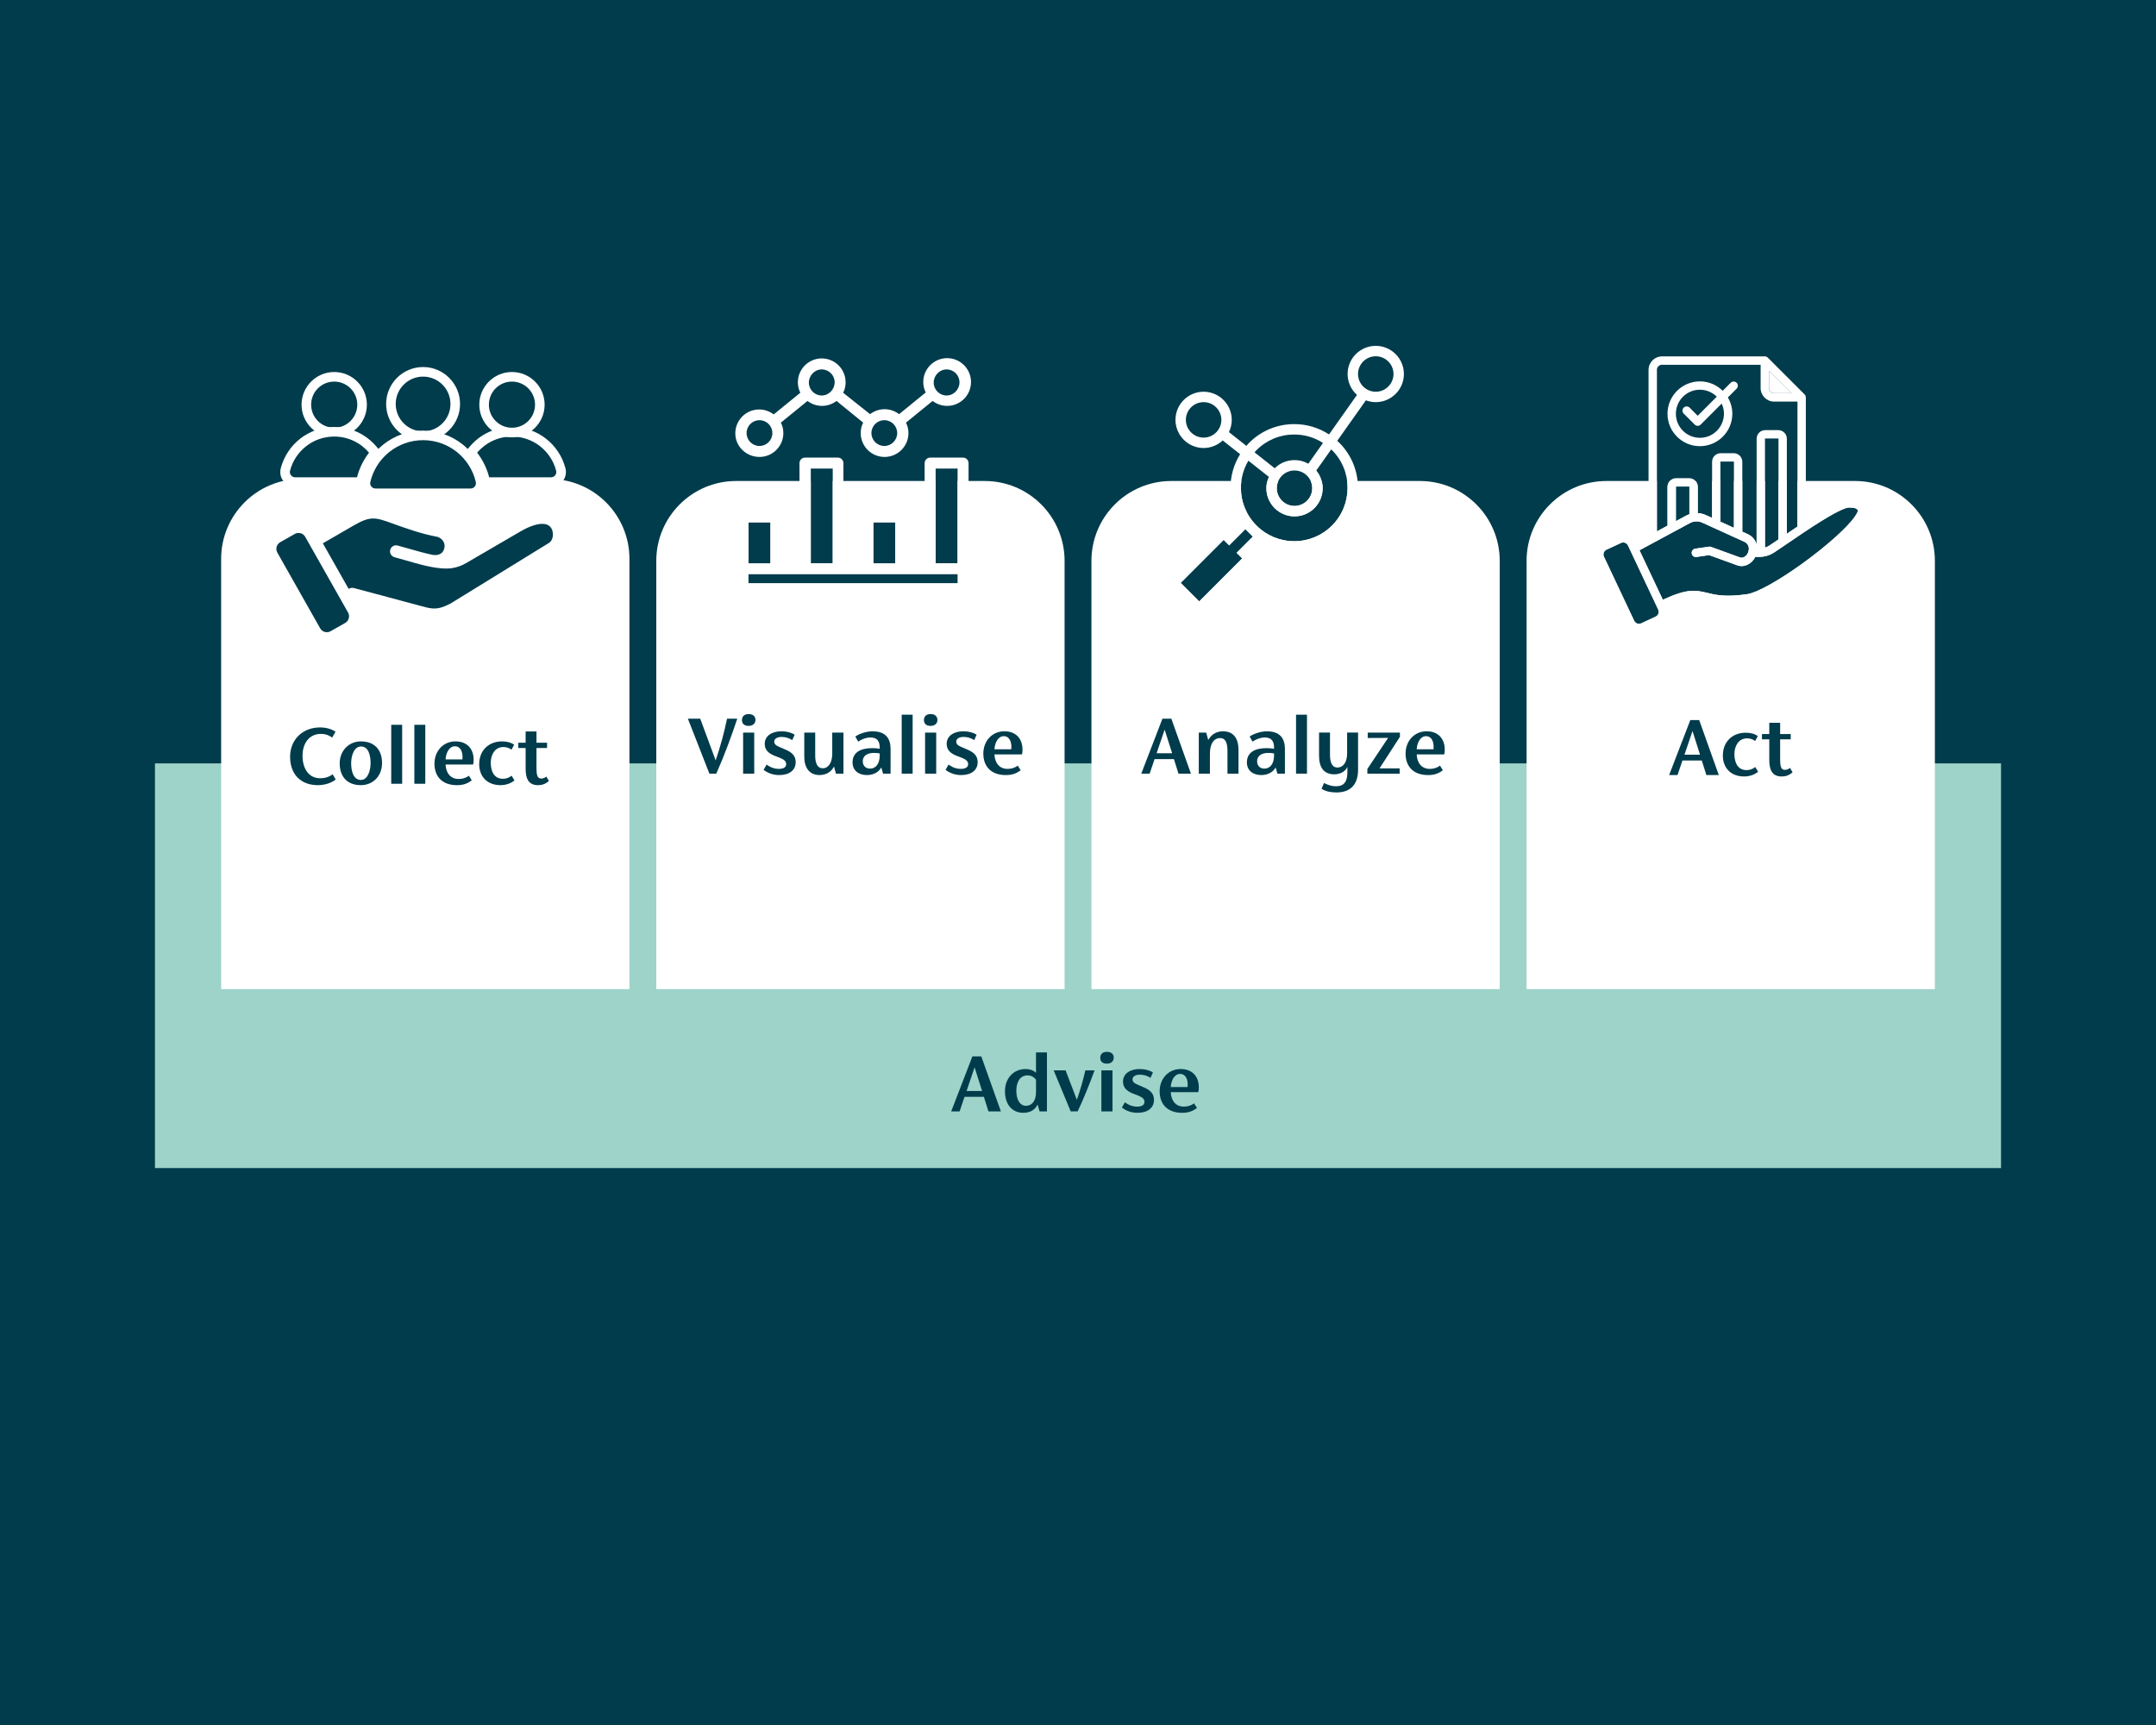 <?xml version="1.0" encoding="UTF-8"?><svg id="Layer_1" xmlns="http://www.w3.org/2000/svg" viewBox="0 0 1350 1080"><defs><style>.cls-1{fill-rule:evenodd;}.cls-1,.cls-2{fill:#003c4c;}.cls-3{fill:#fff;}.cls-4{fill:#9dd3c9;}</style></defs><rect class="cls-2" x="-29.14" y="-23.31" width="1408.28" height="1126.62"/><rect class="cls-4" x="97.03" y="477.95" width="1155.94" height="253.36"/><path class="cls-3" d="M188.47,299.88h155.66c27.6,0,50,22.4,50,50v269.39H138.47V349.88c0-27.6,22.4-50,50-50Z"/><path class="cls-3" d="M733.41,301.15h155.66c27.6,0,50,22.4,50,50v268.12h-255.66V351.15c0-27.6,22.4-50,50-50Z"/><path class="cls-3" d="M1005.88,301.15h155.66c27.6,0,50,22.4,50,50v268.12h-255.66V351.15c0-27.6,22.4-50,50-50Z"/><path class="cls-3" d="M460.94,301.15h155.66c27.6,0,50,22.4,50,50v268.12h-255.66V351.15c0-27.6,22.4-50,50-50Z"/><g><path class="cls-2" d="M181.64,473.84c0-10.66,7.74-18.4,18.73-18.4,3.76,0,7.07,.94,9.72,2.65l-2.1,3.7c-2.15-1.6-4.36-2.32-6.96-2.32-7.73,0-11.6,6.3-11.6,13.7s3.43,14.09,11.11,14.09c2.82,0,5.47-.77,7.74-2.49l1.93,3.26c-2.98,2.38-7.18,3.54-11.27,3.54-10.66,0-17.29-6.91-17.29-17.74Z"/><path class="cls-2" d="M212.7,477.93c0-7.96,5.8-13.76,13.26-13.76,8.62,0,13.26,5.36,13.26,13.59s-5.8,13.81-13.26,13.81c-8.62,0-13.26-5.41-13.26-13.65Zm19.34-.17c0-4.81-1.27-10.39-5.97-10.39-4.42,0-6.19,5.8-6.19,10.55s1.38,10.39,6.08,10.39c4.31,0,6.08-5.75,6.08-10.55Z"/><path class="cls-2" d="M244.97,453.79h6.85v36.91h-6.85v-36.91Z"/><path class="cls-2" d="M259.45,453.79h6.85v36.91h-6.85v-36.91Z"/><path class="cls-2" d="M296.24,478.65h-17.24c.22,5.36,3.15,9.06,8.18,9.06,2.1,0,4.25-.44,6.41-2.04l1.82,2.87c-2.87,2.21-5.64,3.04-9.28,3.04-9.56,0-14.09-5.75-14.09-13.43,0-8.07,5.64-13.98,13.15-13.98s11.38,4.92,11.38,11.44c0,1.22-.06,2.1-.33,3.04Zm-17.24-3.2h10.55c.06-.61,.06-1.16,.06-1.66,0-3.2-1.33-6.57-4.75-6.57s-5.58,3.81-5.86,8.23Z"/><path class="cls-2" d="M300.06,478.37c0-8.34,5.75-14.2,14.37-14.2,2.76,0,5.58,.66,7.51,2.1l-1.66,3.09c-1.49-1.1-3.2-1.66-5.03-1.66-5.64,0-7.96,5.19-7.96,9.83,0,5.36,2.1,10.06,7.62,10.06,2.04,0,3.87-.66,5.42-1.93l1.82,2.93c-2.43,1.99-5.53,2.98-8.73,2.98-8.56,0-13.37-5.58-13.37-13.21Z"/><path class="cls-2" d="M343.71,488.98c-2.32,1.99-4.48,2.6-6.85,2.6-5.91,0-7.74-4.14-7.74-10.28v-12.98h-4.59v-3.31h4.59v-7.07h6.8v7.07h6.63v3.31h-6.63v12.32c0,4.03,.33,6.8,2.93,6.8,1.05,0,2.1-.33,3.26-1.22l1.6,2.76Z"/></g><g><path class="cls-2" d="M735.05,475.26h-12.1l-3.09,9.12h-5.25l13.26-34.42h5.58l12.27,34.42h-7.79l-2.87-9.12Zm-1.1-3.65l-4.7-14.81-5.03,14.81h9.72Z"/><path class="cls-2" d="M775.5,469.62v14.75h-6.91v-14.03c0-4.75-.94-8.23-4.64-8.23-4.09,0-6.35,3.87-6.35,9.78v12.49h-6.96v-25.69h4.64l1.27,4.64c1.82-3.37,5.03-5.47,9.17-5.47,6.96,0,9.78,4.75,9.78,11.77Z"/><path class="cls-2" d="M804.56,469.01v15.36h-4.7l-1.1-3.87c-1.88,3.32-5.36,4.75-9.06,4.75-5.25,0-8.95-2.93-8.95-7.9,0-6.19,4.86-8.95,12.27-8.95,1.66,0,3.15,.11,4.75,.39v-.44c0-4.03-1.27-6.63-5.91-6.63-2.27,0-5.08,.88-7.57,2.6l-1.82-3.2c2.93-2.04,7.57-3.26,10.77-3.26,8.23,0,11.33,4.42,11.33,11.16Zm-6.8,3.92v-1.22c-1.16-.22-2.32-.33-3.65-.33-4.03,0-6.96,1.77-6.96,5.25,0,3.04,2.1,4.59,4.53,4.59,3.59,0,6.08-2.93,6.08-8.29Z"/><path class="cls-2" d="M811.53,447.46h6.85v36.91h-6.85v-36.91Z"/><path class="cls-2" d="M850.37,458.68v23.15c0,9.5-4.86,14.31-13.54,14.31-3.31,0-6.3-.5-9.34-2.27l1.55-3.65c2.87,1.49,5.08,2.04,7.57,2.04,5.19,0,7.07-3.15,7.07-8.79v-3.32c-1.22,2.82-4.48,4.64-8.18,4.64-6.41,0-9.56-4.14-9.56-11.55v-14.59h6.85v13.87c0,4.53,1.1,8.01,4.7,8.01s6.02-3.37,6.02-8.73v-13.15h6.85Z"/><path class="cls-2" d="M876.57,461.33l-12.76,19.72h12.6v3.32h-20.22v-2.93l12.98-19.45-12.76,.06v-3.37h20.17v2.65Z"/><path class="cls-2" d="M904.31,472.33h-17.24c.22,5.36,3.15,9.06,8.18,9.06,2.1,0,4.25-.44,6.41-2.04l1.82,2.87c-2.87,2.21-5.64,3.04-9.28,3.04-9.56,0-14.09-5.75-14.09-13.43,0-8.07,5.64-13.98,13.15-13.98s11.38,4.92,11.38,11.44c0,1.22-.06,2.1-.33,3.04Zm-17.24-3.2h10.55c.06-.61,.06-1.16,.06-1.66,0-3.2-1.33-6.57-4.75-6.57s-5.58,3.81-5.86,8.23Z"/></g><g><path class="cls-2" d="M1065.58,476.14h-12.1l-3.09,9.12h-5.25l13.26-34.42h5.58l12.27,34.42h-7.79l-2.87-9.12Zm-1.1-3.65l-4.7-14.81-5.03,14.81h9.72Z"/><path class="cls-2" d="M1078.79,472.94c0-8.34,5.75-14.2,14.37-14.2,2.76,0,5.58,.66,7.51,2.1l-1.66,3.09c-1.49-1.1-3.2-1.66-5.03-1.66-5.64,0-7.96,5.19-7.96,9.83,0,5.36,2.1,10.06,7.62,10.06,2.04,0,3.87-.66,5.41-1.93l1.82,2.93c-2.43,1.99-5.53,2.98-8.73,2.98-8.56,0-13.37-5.58-13.37-13.21Z"/><path class="cls-2" d="M1122.44,483.54c-2.32,1.99-4.48,2.6-6.85,2.6-5.91,0-7.74-4.14-7.74-10.28v-12.98h-4.59v-3.31h4.59v-7.07h6.8v7.07h6.63v3.31h-6.63v12.32c0,4.03,.33,6.8,2.93,6.8,1.05,0,2.1-.33,3.26-1.22l1.6,2.76Z"/></g><g><path class="cls-2" d="M461.66,449.95c-3.81,11.38-8.01,22.82-13.15,34.42h-4.31l-13.48-34.42h7.73l9.67,26.13c2.98-8.73,5.41-17.74,7.13-26.13h6.41Z"/><path class="cls-2" d="M464.59,450.83c0-2.1,1.27-3.76,4.2-3.76s4.25,1.66,4.25,3.7-1.49,3.7-4.31,3.7-4.14-1.49-4.14-3.65Zm.72,7.85h6.96v25.69h-6.96v-25.69Z"/><path class="cls-2" d="M478.13,482l1.88-3.32c2.76,2.04,5.3,2.71,7.51,2.71,2.82,0,4.75-.83,4.75-2.98,0-1.77-1.22-2.82-3.87-3.92l-3.7-1.44c-3.81-1.55-5.86-3.81-5.86-7.35,0-5.14,4.75-7.85,10.39-7.85,3.37,0,6.24,.77,8.34,2.15l-1.49,3.37c-1.93-1.27-4.25-1.99-6.69-1.99-2.76,0-4.59,1.16-4.59,2.93s1.38,2.6,3.76,3.59l3.7,1.6c3.87,1.71,5.97,3.92,5.97,7.68,0,5.03-3.98,8.07-10.28,8.07-3.48,0-6.74-.94-9.83-3.26Z"/><path class="cls-2" d="M528.14,458.68v25.69h-4.7l-1.22-4.48c-1.82,3.7-5.36,5.36-9.06,5.36-6.41,0-9.56-4.7-9.56-11.49v-15.08h6.85v14.25c0,4.53,1.1,8.07,4.81,8.07,3.48,0,5.86-3.65,5.86-9.06v-13.26h7.02Z"/><path class="cls-2" d="M557.64,469.01v15.36h-4.7l-1.1-3.87c-1.88,3.32-5.36,4.75-9.06,4.75-5.25,0-8.95-2.93-8.95-7.9,0-6.19,4.86-8.95,12.27-8.95,1.66,0,3.15,.11,4.75,.39v-.44c0-4.03-1.27-6.63-5.91-6.63-2.27,0-5.08,.88-7.57,2.6l-1.82-3.2c2.93-2.04,7.57-3.26,10.77-3.26,8.23,0,11.33,4.42,11.33,11.16Zm-6.8,3.92v-1.22c-1.16-.22-2.32-.33-3.65-.33-4.03,0-6.96,1.77-6.96,5.25,0,3.04,2.1,4.59,4.53,4.59,3.59,0,6.08-2.93,6.08-8.29Z"/><path class="cls-2" d="M564.61,447.46h6.85v36.91h-6.85v-36.91Z"/><path class="cls-2" d="M578.53,450.83c0-2.1,1.27-3.76,4.2-3.76s4.25,1.66,4.25,3.7-1.49,3.7-4.31,3.7-4.14-1.49-4.14-3.65Zm.72,7.85h6.96v25.69h-6.96v-25.69Z"/><path class="cls-2" d="M592.07,482l1.88-3.32c2.76,2.04,5.3,2.71,7.51,2.71,2.82,0,4.75-.83,4.75-2.98,0-1.77-1.22-2.82-3.87-3.92l-3.7-1.44c-3.81-1.55-5.86-3.81-5.86-7.35,0-5.14,4.75-7.85,10.39-7.85,3.37,0,6.24,.77,8.34,2.15l-1.49,3.37c-1.93-1.27-4.25-1.99-6.69-1.99-2.76,0-4.59,1.16-4.59,2.93s1.38,2.6,3.76,3.59l3.7,1.6c3.87,1.71,5.97,3.92,5.97,7.68,0,5.03-3.98,8.07-10.28,8.07-3.48,0-6.74-.94-9.83-3.26Z"/><path class="cls-2" d="M639.92,472.33h-17.24c.22,5.36,3.15,9.06,8.18,9.06,2.1,0,4.25-.44,6.41-2.04l1.82,2.87c-2.87,2.21-5.64,3.04-9.28,3.04-9.56,0-14.09-5.75-14.09-13.43,0-8.07,5.64-13.98,13.15-13.98s11.38,4.92,11.38,11.44c0,1.22-.06,2.1-.33,3.04Zm-17.24-3.2h10.55c.06-.61,.06-1.16,.06-1.66,0-3.2-1.33-6.57-4.75-6.57s-5.58,3.81-5.86,8.23Z"/></g><g><rect class="cls-2" x="468.68" y="327.16" width="13.74" height="27.49"/><rect class="cls-2" x="507.68" y="293.37" width="13.74" height="59.27"/><rect class="cls-2" x="585.85" y="293.37" width="13.74" height="59.27"/><rect class="cls-2" x="546.85" y="327.16" width="13.74" height="27.49"/><g><circle class="cls-2" cx="475.55" cy="271.14" r="8.07"/><path class="cls-2" d="M514.55,247.6c4.47,0,8.07-3.78,8.07-8.25s-3.61-8.07-8.07-8.07-8.07,3.78-8.07,8.25,3.61,8.07,8.07,8.07Z"/><circle class="cls-2" cx="553.72" cy="271.14" r="8.07"/><path class="cls-2" d="M592.72,247.6c4.47,0,8.07-3.78,8.07-8.25s-3.61-8.07-8.07-8.07-8.07,3.78-8.07,8.25,3.61,8.07,8.07,8.07Z"/><path class="cls-3" d="M475.55,286.09c8.25,0,14.95-6.7,14.95-14.95,0-2.41-.52-4.47-1.55-6.53l16.66-13.57c2.58,1.89,5.67,3.09,9.11,3.09s6.53-1.2,9.11-3.09l16.66,13.57c-1.03,1.89-1.55,4.12-1.55,6.53,0,8.25,6.7,14.95,14.95,14.95s14.95-6.7,14.95-14.95c0-2.41-.52-4.47-1.55-6.53l16.66-13.57c2.58,1.89,5.67,3.09,9.11,3.09,8.25,0,14.95-6.7,14.95-14.95s-6.7-14.95-14.95-14.95-14.95,6.7-14.95,14.95c0,2.41,.52,4.47,1.55,6.53l-16.66,13.57c-2.58-1.89-5.67-3.09-9.11-3.09s-6.53,1.2-9.11,3.09l-16.84-13.4c1.03-1.89,1.55-4.12,1.55-6.53,0-8.25-6.7-14.95-14.95-14.95s-14.95,6.7-14.95,14.95c0,2.41,.52,4.47,1.55,6.53l-16.66,13.57c-2.58-1.89-5.67-3.09-9.11-3.09-8.25,0-14.95,6.7-14.95,14.95s6.87,14.77,15.12,14.77Zm117.17-54.8c4.47,0,8.07,3.61,8.07,8.07s-3.61,8.25-8.07,8.25-8.07-3.61-8.07-8.07,3.61-8.25,8.07-8.25Zm-39,31.78c4.47,0,8.07,3.61,8.07,8.07s-3.61,8.07-8.07,8.07-8.07-3.61-8.07-8.07,3.61-8.07,8.07-8.07Zm-39.17-31.78c4.47,0,8.07,3.61,8.07,8.07s-3.61,8.25-8.07,8.25-8.07-3.61-8.07-8.07,3.61-8.25,8.07-8.25Zm-39,31.78c4.47,0,8.07,3.61,8.07,8.07s-3.61,8.07-8.07,8.07-8.07-3.61-8.07-8.07,3.61-8.07,8.07-8.07Z"/></g><path class="cls-3" d="M612.31,352.65h-5.84v-62.71c0-1.89-1.55-3.44-3.44-3.44h-20.62c-1.89,0-3.44,1.55-3.44,3.44v62.71h-11.68v-30.92c0-1.89-1.55-3.44-3.44-3.44h-20.62c-1.89,0-3.44,1.55-3.44,3.44v30.92h-11.68v-62.71c0-1.89-1.55-3.44-3.44-3.44h-20.62c-1.89,0-3.44,1.55-3.44,3.44v62.71h-11.68v-30.92c0-1.89-1.55-3.44-3.44-3.44h-20.62c-1.89,0-3.44,1.55-3.44,3.44v30.92h-5.5c-1.89,0-3.44,1.55-3.44,3.44s1.55,3.44,3.44,3.44h156.34c1.89,0,3.44-1.55,3.44-3.44s-1.55-3.44-3.44-3.44Zm-129.88,0h-13.74v-27.49h13.74v27.49Zm39,0h-13.74v-59.27h13.74v59.27Zm39.17,0h-13.74v-27.49h13.74v27.49Zm39,0h-13.74v-59.27h13.74v59.27Z"/></g><g><g><path class="cls-1" d="M303.97,301.83l-.58-2.25c-1.34-5.22-3.69-10.04-7-14.32l-1.48-1.92,1.57-1.85c6.02-7.09,14.79-11.16,24.09-11.16,14.38,0,26.95,9.71,30.57,23.61,.5,1.91,.09,3.89-1.11,5.45-1.2,1.56-3.02,2.45-5,2.45h-41.06Z"/><path class="cls-3" d="M320.57,273.32c13.29,0,24.47,9.08,27.66,21.37,.55,2.11-1.03,4.14-3.2,4.14h-38.73c-1.46-5.7-4.06-10.92-7.53-15.41,5.24-6.18,13.06-10.1,21.8-10.1m0-6c-10.17,0-19.79,4.45-26.37,12.21l-3.14,3.7,2.97,3.85c3.05,3.96,5.23,8.41,6.47,13.24l1.16,4.51h43.39c2.91,0,5.6-1.32,7.37-3.61,1.77-2.3,2.37-5.23,1.64-8.04-3.96-15.22-17.72-25.85-33.47-25.85h0Z"/></g><g><path class="cls-1" d="M204.67,398.8c-2.81,0-5.41-1.51-6.79-3.95l-26.83-47.4c-2.11-3.73-.79-8.5,2.94-10.61l9.13-5.17c1.17-.66,2.49-1,3.82-1,2.81,0,5.41,1.51,6.79,3.95l26.83,47.4c2.11,3.74,.79,8.5-2.94,10.61l-9.13,5.17c-1.16,.66-2.48,1.01-3.82,1.01Z"/><path class="cls-3" d="M186.93,333.67c1.67,0,3.3,.87,4.18,2.43l26.83,47.4c1.3,2.29,.48,5.23-1.81,6.53l-9.12,5.17c-.74,.42-1.55,.62-2.34,.62-1.67,0-3.3-.87-4.18-2.43l-26.83-47.4c-1.3-2.29-.48-5.23,1.81-6.53l9.12-5.17c.74-.42,1.55-.62,2.34-.62m0-6h0c-1.85,0-3.68,.48-5.29,1.39l-9.13,5.17c-5.18,2.93-7,9.53-4.08,14.7l26.83,47.4c1.91,3.38,5.52,5.47,9.4,5.47,1.85,0,3.69-.48,5.3-1.4l9.12-5.17c5.18-2.93,7-9.53,4.08-14.7l-26.83-47.4c-1.91-3.38-5.52-5.47-9.41-5.47h0Z"/></g><g><circle class="cls-2" cx="264.92" cy="252.93" r="20.14"/><path class="cls-3" d="M264.92,235.79c9.47,0,17.14,7.67,17.14,17.14s-7.68,17.14-17.14,17.14-17.14-7.68-17.14-17.14,7.68-17.14,17.14-17.14m0-6c-12.76,0-23.14,10.38-23.14,23.14s10.38,23.14,23.14,23.14,23.14-10.38,23.14-23.14-10.38-23.14-23.14-23.14h0Z"/></g><g><path class="cls-1" d="M235.12,308.84c-1.94,0-3.74-.87-4.94-2.38-1.2-1.51-1.64-3.46-1.21-5.35,3.9-16.8,18.68-28.53,35.95-28.53s32.04,11.73,35.95,28.52c.44,1.89,0,3.84-1.2,5.35s-3,2.38-4.94,2.38h-59.6Z"/><path class="cls-3" d="M264.91,275.58c16.08,0,29.54,11.19,33.02,26.2,.48,2.09-1.08,4.06-3.22,4.06h-59.6c-2.14,0-3.7-1.97-3.23-4.05,3.49-15.01,16.95-26.2,33.02-26.2m0-6c-9.07,0-17.94,3.12-24.99,8.8-6.94,5.58-11.87,13.41-13.88,22.05-.64,2.8,0,5.67,1.78,7.9,1.77,2.23,4.43,3.51,7.29,3.51h59.6c2.86,0,5.52-1.28,7.29-3.51,1.77-2.23,2.42-5.11,1.77-7.9-2.01-8.63-6.93-16.46-13.88-22.05-7.05-5.67-15.93-8.79-24.99-8.79h0Z"/></g><g><path class="cls-1" d="M209.27,270.81c-9.62,0-17.45-7.83-17.45-17.45s7.83-17.45,17.45-17.45,17.45,7.83,17.45,17.45-7.83,17.45-17.45,17.45Z"/><path class="cls-3" d="M209.27,238.91c7.98,0,14.45,6.47,14.45,14.45s-6.47,14.45-14.45,14.45-14.45-6.47-14.45-14.45,6.47-14.45,14.45-14.45m0-6c-11.28,0-20.45,9.17-20.45,20.45s9.17,20.45,20.45,20.45,20.45-9.17,20.45-20.45-9.17-20.45-20.45-20.45h0Z"/></g><g><path class="cls-1" d="M184.8,301.83c-1.97,0-3.79-.89-4.99-2.44-1.2-1.55-1.61-3.54-1.12-5.45,3.62-13.91,16.19-23.62,30.57-23.62,9.29,0,18.07,4.07,24.09,11.16l1.57,1.85-1.48,1.92c-3.3,4.28-5.66,9.1-7,14.32l-.58,2.26h-41.06Z"/><path class="cls-3" d="M209.27,273.32c8.74,0,16.56,3.92,21.8,10.1-3.47,4.5-6.07,9.71-7.53,15.41h-38.73c-2.17,0-3.75-2.03-3.2-4.14,3.2-12.29,14.37-21.37,27.66-21.37m0-6c-15.75,0-29.51,10.63-33.47,25.86-.73,2.83-.13,5.76,1.65,8.05,1.77,2.29,4.46,3.6,7.36,3.6h43.39l1.16-4.51c1.24-4.83,3.41-9.28,6.47-13.24l2.97-3.84-3.14-3.7c-6.59-7.76-16.2-12.21-26.37-12.21h0Z"/></g><g><path class="cls-1" d="M320.57,270.81c-9.62,0-17.45-7.83-17.45-17.45s7.83-17.45,17.45-17.45,17.45,7.83,17.45,17.45-7.83,17.45-17.45,17.45Z"/><path class="cls-3" d="M320.57,238.91c7.98,0,14.45,6.47,14.45,14.45s-6.47,14.45-14.45,14.45-14.45-6.47-14.45-14.45,6.47-14.45,14.45-14.45m0-6c-11.28,0-20.45,9.17-20.45,20.45s9.17,20.45,20.45,20.45,20.45-9.17,20.45-20.45-9.17-20.45-20.45-20.45h0Z"/></g><g><path class="cls-1" d="M271.88,383.98c-1.91,0-3.96-.3-6.24-.91l-44.91-12.02c-.07-.02-.13-.03-.2-.03-.13,0-.26,.03-.38,.1l-2.96,1.71-19.1-33.75,21.54-12.47c5.31-3.07,9.52-4.98,14.1-4.98,3.96,0,7.68,1.35,13.32,3.38,7.84,2.83,17.56,6.34,27.59,8.19l.24,.04,.23,.08c4.64,1.65,7.23,6.28,6.02,10.77-1.1,4.08-4.25,6.42-8.65,6.42-.57,0-1.16-.04-1.77-.11l-.12-.02-.12-.03c-4.93-1.02-9.73-2.39-14.81-3.84-2.4-.69-4.8-1.37-7.43-2.08-.07-.02-.14-.03-.2-.03-.29,0-.65,.18-.76,.58-.11,.42,.14,.85,.56,.96,2.28,.61,4.63,1.28,6.95,1.94l2.18,.63c6.47,1.87,15.32,4.42,22.37,4.42,1.29,0,2.46-.09,3.5-.26,2.68-.45,5.17-1.36,7.61-2.78l34.12-19.87c3.26-1.9,9.54-5.09,15-5.09,4.65,0,7.04,2.28,8.23,4.19,1.17,1.9,1.67,4.41,1.36,6.89-.35,2.81-1.73,5.15-3.78,6.41l-61.76,38.02-.11,.05c-4.29,2.19-7.56,3.45-11.59,3.45Z"/><path class="cls-3" d="M233.71,324.63c3.4,0,6.85,1.24,12.3,3.2,7.83,2.83,17.78,6.43,28.07,8.32,2.96,1.05,4.98,4.01,4.13,7.17-.82,3.05-2.99,4.2-5.75,4.2-.45,0-.93-.03-1.41-.09-4.83-1-9.66-2.38-14.64-3.8-2.38-.68-4.79-1.37-7.43-2.08-.33-.09-.66-.13-.98-.13-1.67,0-3.2,1.12-3.65,2.81-.54,2.02,.66,4.09,2.68,4.64,2.4,.64,4.88,1.35,7.32,2.05,6.54,1.87,16.79,5.04,24.96,5.04,1.4,0,2.75-.09,4-.3,2.98-.5,5.84-1.53,8.62-3.15l34.12-19.87c2.85-1.66,8.75-4.68,13.49-4.68,2.35,0,4.42,.75,5.68,2.77,1.63,2.65,1.33,7.46-1.44,9.16l-61.65,37.96c-3.85,1.96-6.75,3.12-10.23,3.12-1.64,0-3.41-.26-5.47-.81l-44.92-12.02c-.32-.08-.65-.13-.98-.13-.64,0-1.28,.16-1.88,.5l-.34,.2-16.15-28.54,18.96-10.98c5.59-3.24,9.06-4.57,12.6-4.57m0-6c-5.26,0-9.87,2.06-15.6,5.38l-18.96,10.98-5.14,2.98,2.93,5.17,16.15,28.54,2.98,5.26,4.78-2.76,44.02,11.78c2.54,.68,4.84,1.01,7.02,1.01,5.11,0,9.2-1.87,12.95-3.78l.22-.11,.21-.13,61.65-37.96c2.83-1.74,4.72-4.87,5.18-8.6,.39-3.14-.25-6.36-1.78-8.83-2.25-3.63-6.08-5.62-10.78-5.62-6.16,0-12.99,3.44-16.51,5.49l-34.12,19.87c-2.13,1.24-4.29,2.03-6.6,2.42-.3,.05-.61,.09-.94,.12,1.22-1.34,2.12-3.02,2.65-4.98,1.61-6.02-1.79-12.21-7.92-14.38l-.45-.16-.47-.09c-9.8-1.8-19.39-5.27-27.1-8.05-5.74-2.07-9.87-3.57-14.36-3.57h0Z"/></g></g><g><path class="cls-2" d="M810.57,288.04c3.14,0,6.08,.83,8.64,2.28l9.2-13.01c-5.33-3.42-11.52-5.28-18-5.28-8.92,0-17.31,3.47-23.62,9.78-.44,.44-.83,.91-1.24,1.37l12.63,9.97c3.19-3.16,7.57-5.12,12.4-5.12Z"/><path class="cls-2" d="M810.57,294.56c-6.12,0-11.11,4.98-11.1,11.11,0,6.12,4.98,11.1,11.1,11.1s11.11-4.98,11.11-11.1-4.98-11.11-11.11-11.11Z"/><path class="cls-2" d="M753.66,251.77c-6.12,0-11.11,4.98-11.11,11.1s4.98,11.11,11.11,11.11,11.11-4.98,11.11-11.11-4.98-11.1-11.11-11.1Z"/><rect class="cls-2" x="739.52" y="349.07" width="38.08" height="16.43" transform="translate(-30.38 641.25) rotate(-45.02)"/><path class="cls-2" d="M833.52,281.36l-9.32,13.17c2.49,3.04,3.98,6.91,3.98,11.13,0,9.71-7.9,17.62-17.62,17.62s-17.62-7.91-17.62-17.62c0-2.54,.55-4.94,1.52-7.13l-12.79-10.1c-3.03,5.1-4.68,10.91-4.68,17,0,8.92,3.47,17.31,9.78,23.62,6.31,6.31,14.7,9.78,23.62,9.78s17.31-3.48,23.62-9.78c13.02-13.02,13.02-34.22,0-47.24-.16-.16-.34-.3-.51-.46Z"/><path class="cls-2" d="M861.43,223.04c-6.12,0-11.1,4.98-11.1,11.1s4.98,11.11,11.1,11.11,11.11-4.98,11.11-11.11-4.98-11.1-11.11-11.1Z"/><path class="cls-3" d="M861.43,216.53c-9.71,0-17.62,7.9-17.62,17.62,0,5.2,2.27,9.86,5.87,13.09l-17.5,24.75c-6.42-4.2-13.92-6.46-21.77-6.46-10.66,0-20.69,4.15-28.23,11.69-.62,.62-1.18,1.28-1.76,1.93l-10.92-8.62c1.12-2.32,1.77-4.91,1.77-7.65,0-9.71-7.9-17.62-17.62-17.62s-17.62,7.91-17.62,17.62c0,3.29,.92,6.35,2.49,8.99,0,0,.72,1.23,1.86,2.57,.99,1.17,2.45,2.31,2.45,2.31,2.99,2.34,6.74,3.74,10.82,3.74,4.62,0,8.83-1.8,11.97-4.73l10.9,8.61c-3.91,6.27-6.04,13.5-6.04,21.07,0,9.57,3.37,18.6,9.5,25.81l-5.66,5.66-8.11-8.11-36.14,36.15,20.83,20.83,36.14-36.14-8.11-8.11,5.66-5.66c7.2,6.14,16.24,9.5,25.82,9.5,10.66,0,20.69-4.15,28.23-11.69,15.56-15.56,15.56-40.89,0-56.45-.43-.42-.89-.8-1.33-1.21l17.95-25.38c1.92,.72,4,1.14,6.18,1.14,9.72,0,17.62-7.9,17.62-17.62,0-9.72-7.91-17.62-17.62-17.62Zm-107.77,57.45c-6.12,0-11.11-4.98-11.11-11.11s4.98-11.1,11.11-11.1,11.11,4.98,11.11,11.1-4.98,11.11-11.11,11.11Zm-2.75,102.58l-11.62-11.61,26.93-26.93,11.62,11.62-26.93,26.93Zm35.88-94.74c6.31-6.31,14.7-9.78,23.62-9.78,6.48,0,12.68,1.86,18,5.28l-9.2,13.01c-2.56-1.45-5.5-2.28-8.64-2.28-4.83,0-9.21,1.96-12.4,5.12l-12.63-9.97c.41-.46,.8-.93,1.24-1.37Zm34.89,23.85c0,6.12-4.98,11.1-11.11,11.1s-11.1-4.98-11.1-11.1c0-6.13,4.98-11.11,11.1-11.11s11.11,4.98,11.11,11.11Zm12.36,23.39c-6.31,6.31-14.7,9.78-23.62,9.78s-17.31-3.48-23.62-9.78c-6.31-6.31-9.78-14.7-9.78-23.62,0-6.08,1.65-11.9,4.68-17l12.79,10.1c-.97,2.18-1.52,4.59-1.52,7.13,0,9.71,7.9,17.62,17.62,17.62s17.62-7.91,17.62-17.62c0-4.22-1.49-8.1-3.98-11.13l9.32-13.17c.17,.16,.35,.3,.51,.46,13.02,13.02,13.02,34.22,0,47.24Zm27.4-83.8c-6.12,0-11.1-4.98-11.1-11.11s4.98-11.1,11.1-11.1,11.11,4.98,11.11,11.1-4.98,11.11-11.11,11.11Z"/><rect class="cls-2" x="769.37" y="335.79" width="14.92" height="6.44" transform="translate(-12.1 648.81) rotate(-45.02)"/></g><g><path class="cls-2" d="M1049.53,304.61c-.08,0-.16,.07-.16,.15v21.52l6.27-3.37c.72-.38,1.45-.71,2.19-.95v-17.2c0-.09-.07-.15-.16-.15h-8.14Z"/><path class="cls-2" d="M1105.31,274.51c-.08,0-.16,.07-.16,.15v68.21c.98-.31,1.93-.77,2.88-1.39,1.34-.86,3.29-2.18,5.58-3.75v-63.08c0-.09-.07-.15-.16-.15h-8.14Z"/><path class="cls-2" d="M1064.42,274.12c11.05,0,18.27-11.53,13.63-21.43l-13.17,13.16c-1.01,1.03-2.69,1.03-3.7,0l-6.93-6.92c-1.02-1.01-1.02-2.67,0-3.7,1.02-1.01,2.68-1.01,3.7,0l5.08,5.09,11.96-11.97c-2.72-2.67-6.45-4.34-10.57-4.34-8.3,0-15.05,6.77-15.05,15.06s6.75,15.06,15.05,15.06Z"/><path class="cls-2" d="M1044.14,304.76c0-2.98,2.42-5.4,5.39-5.4h8.14c2.97,0,5.39,2.42,5.39,5.4v16.47c1.71,.09,3.42,.51,5.07,1.26l3.9,1.76v-35.14c0-2.98,2.42-5.38,5.39-5.38h8.14c2.97,0,5.39,2.4,5.39,5.38v43.76l3.46,1.57c2.79,1.26,4.74,3.68,5.51,6.46v-66.23c0-2.98,2.42-5.38,5.39-5.38h8.14c2.97,0,5.39,2.4,5.39,5.38v59.51c2.25-1.52,4.47-3.04,6.65-4.5v-78.25h-14.61c-4.66,0-8.46-3.79-8.46-8.47v-14.6h-61.73c-1.78,0-3.22,1.43-3.22,3.22v101.11l6.65-3.59v-24.34Zm20.29-65.99c5.56,0,10.6,2.25,14.27,5.89l5.02-5.03c1.02-1.01,2.68-1.01,3.7,0,1.02,1.01,1.02,2.69,0,3.7l-5.48,5.49c1.77,3,2.79,6.5,2.79,10.23,0,11.18-9.1,20.28-20.29,20.28s-20.29-9.11-20.29-20.28,9.1-20.28,20.29-20.28Z"/><path class="cls-2" d="M1077.42,288.95c-.08,0-.16,.09-.16,.15v37.52l8.46,3.86v-41.38c0-.07-.07-.15-.16-.15h-8.14Z"/><path class="cls-2" d="M1019.39,341.54c-.78-1.66-2.77-2.38-4.39-1.61l-9.08,4.21c-1.63,.76-2.38,2.74-1.61,4.37l18.94,40.15c.78,1.65,2.75,2.38,4.39,1.61l9.08-4.21c.8-.37,1.41-1.04,1.71-1.9,.3-.82,.26-1.7-.11-2.47l-18.94-40.15Z"/><path class="cls-2" d="M1157.64,317.77c-1.04,0-4.72,.79-16.44,7.98-7.64,4.7-16.21,10.56-22.47,14.84-3.25,2.23-6.05,4.15-7.87,5.31-2.98,1.92-6.15,2.8-9.68,2.76l-2.08-.02c-2.06,4.27-6.85,6.94-11.35,5.29l-17.57-6.39-7.93,1.17c-1.43,.22-2.76-.77-2.97-2.2-.21-1.43,.78-2.76,2.21-2.98l8.58-1.26c.43-.07,.87-.02,1.27,.13l18.19,6.61c2.28,.82,4.66-1.42,5.22-3.66h0l.16-.62c.57-2.29-.53-4.56-2.67-5.53l-26.28-11.95c-2.61-1.19-5.33-1.1-7.85,.26l-31.54,17,14.63,31c14.89-6.94,20.12-6.22,27.75-4.34,5.05,1.26,11.33,2.8,24.94,.86,6.13-.88,19.26-8.14,34.29-18.92,7.99-5.74,15.45-11.73,21.43-17.15,5.01-4.53,8.98-8.66,11.37-11.89,2.2-2.98,2.4-4.28,2.41-4.59-1.24-1.5-2.62-1.74-5.75-1.72Z"/><path class="cls-3" d="M1157.6,312.52c-4.77,.04-14.83,5.82-26.86,13.69v-77.41c0-.68-.28-1.35-.77-1.85l-23.06-23.06c-.49-.48-1.16-.77-1.85-.77h-64.35c-4.66,0-8.46,3.79-8.46,8.47v103.91l-7.91,4.28-.22-.46c-2-4.26-7.08-6.11-11.32-4.12l-9.08,4.21c-4.25,1.98-6.14,7.09-4.13,11.33l18.94,40.15c2.02,4.3,7.15,6.09,11.32,4.12l9.08-4.21c3.96-1.85,5.91-6.44,4.46-10.54,14-6.53,18.17-5.51,24.31-3.99,5.49,1.34,12.31,3.02,26.93,.95,9.19-1.32,27.08-12.68,40.75-22.89,13.69-10.21,29.44-23.94,32.59-31.88,1.23-3.09,.46-5-.4-6.09-2.84-3.59-6.34-3.86-9.99-3.84Zm-49.93-80.45l14.13,14.11h-10.91c-1.78,0-3.22-1.43-3.22-3.22v-10.89Zm-70.19-.48c0-1.79,1.45-3.22,3.22-3.22h61.73v14.6c0,4.67,3.79,8.47,8.46,8.47h14.61v78.25c-2.18,1.45-4.4,2.98-6.65,4.5v-59.51c0-2.98-2.42-5.38-5.39-5.38h-8.14c-2.97,0-5.39,2.4-5.39,5.38v66.23c-.77-2.78-2.73-5.2-5.51-6.46l-3.46-1.57v-43.76c0-2.98-2.42-5.38-5.39-5.38h-8.14c-2.97,0-5.39,2.4-5.39,5.38v35.14l-3.9-1.76c-1.65-.75-3.36-1.17-5.07-1.26v-16.47c0-2.98-2.42-5.4-5.39-5.4h-8.14c-2.97,0-5.39,2.42-5.39,5.4v24.34l-6.65,3.59v-101.11Zm76.13,43.08v63.08c-2.28,1.57-4.23,2.89-5.58,3.75-.96,.62-1.9,1.08-2.88,1.39v-68.21c0-.09,.07-.15,.16-.15h8.14c.08,0,.16,.07,.16,.15Zm-27.89,14.44v41.38l-8.46-3.86v-37.52c0-.07,.07-.15,.16-.15h8.14c.08,0,.16,.09,.16,.15Zm-27.89,15.65v17.2c-.74,.24-1.48,.57-2.19,.95l-6.27,3.37v-21.52c0-.09,.08-.15,.16-.15h8.14c.08,0,.16,.07,.16,.15Zm-19.39,79.39c-.3,.86-.91,1.52-1.71,1.9l-9.08,4.21c-1.64,.77-3.61,.04-4.39-1.61l-18.94-40.15c-.77-1.63-.03-3.6,1.61-4.37l9.08-4.21c1.61-.77,3.6-.05,4.39,1.61l18.94,40.15c.37,.77,.4,1.65,.11,2.47Zm122.55-60.08c-2.39,3.23-6.36,7.36-11.37,11.89-5.98,5.41-13.44,11.41-21.43,17.15-15.02,10.78-28.16,18.04-34.29,18.92-13.62,1.94-19.9,.4-24.94-.86-7.63-1.87-12.86-2.6-27.75,4.34l-14.63-31,31.54-17c2.53-1.37,5.24-1.45,7.85-.26l26.28,11.95c2.14,.97,3.24,3.24,2.67,5.53l-.16,.62h0c-.56,2.24-2.94,4.48-5.22,3.66l-18.19-6.61c-.41-.15-.85-.2-1.27-.13l-8.58,1.26c-1.43,.22-2.42,1.54-2.21,2.98,.21,1.43,1.54,2.43,2.97,2.2l7.93-1.17,17.57,6.39c4.51,1.65,9.29-1.02,11.35-5.29l2.08,.02c3.54,.04,6.71-.84,9.68-2.76,1.82-1.17,4.62-3.09,7.87-5.31,6.26-4.28,14.83-10.14,22.47-14.84,11.71-7.19,15.4-7.98,16.44-7.98,3.14-.02,4.52,.22,5.75,1.72-.01,.31-.21,1.61-2.41,4.59Z"/><path class="cls-3" d="M1110.9,246.18h10.91l-14.13-14.11v10.89c0,1.79,1.45,3.22,3.22,3.22Z"/><path class="cls-3" d="M1064.42,279.34c11.19,0,20.29-9.11,20.29-20.28,0-3.73-1.02-7.23-2.79-10.23l5.48-5.49c1.02-1.01,1.02-2.69,0-3.7-1.02-1.01-2.68-1.01-3.7,0l-5.02,5.03c-3.67-3.64-8.71-5.89-14.27-5.89-11.19,0-20.29,9.11-20.29,20.28s9.1,20.28,20.29,20.28Zm0-35.34c4.11,0,7.85,1.68,10.57,4.34l-11.96,11.97-5.08-5.09c-1.02-1.01-2.68-1.01-3.7,0-1.02,1.04-1.02,2.69,0,3.7l6.93,6.92c1.02,1.03,2.69,1.03,3.7,0l13.17-13.16c4.64,9.9-2.58,21.43-13.63,21.43-8.3,0-15.05-6.75-15.05-15.06s6.75-15.06,15.05-15.06Z"/></g><g><path class="cls-2" d="M616.05,686.71h-12.1l-3.09,9.12h-5.25l13.26-34.42h5.58l12.27,34.42h-7.79l-2.87-9.12Zm-1.1-3.65l-4.7-14.81-5.03,14.81h9.72Z"/><path class="cls-2" d="M655.56,658.92v36.91h-4.64l-1.22-4.31c-1.71,3.7-5.19,5.19-8.95,5.19-7.13,0-11.49-5.36-11.49-13.54,0-7.74,5.08-13.87,12.98-13.87,2.49,0,4.86,.77,6.46,2.38v-12.76h6.85Zm-6.85,24.86v-7.74c-1.38-1.93-3.2-2.76-5.36-2.76-4.86,0-6.96,4.53-6.96,9.61s1.93,9.45,6.13,9.45c3.65,0,6.19-3.2,6.19-8.56Z"/><path class="cls-2" d="M685.39,670.13c-3.09,8.29-6.74,17.63-10.61,25.69h-4.36l-10.66-25.69h7.46l7.07,18.45c2.1-5.97,4.03-12.71,5.3-18.45h5.8Z"/><path class="cls-2" d="M688.93,662.29c0-2.1,1.27-3.76,4.2-3.76s4.25,1.66,4.25,3.7-1.49,3.7-4.31,3.7-4.14-1.49-4.14-3.65Zm.72,7.85h6.96v25.69h-6.96v-25.69Z"/><path class="cls-2" d="M702.47,693.45l1.88-3.32c2.76,2.04,5.3,2.71,7.51,2.71,2.82,0,4.75-.83,4.75-2.98,0-1.77-1.22-2.82-3.87-3.92l-3.7-1.44c-3.81-1.55-5.86-3.81-5.86-7.35,0-5.14,4.75-7.85,10.39-7.85,3.37,0,6.24,.77,8.34,2.15l-1.49,3.37c-1.93-1.27-4.25-1.99-6.69-1.99-2.76,0-4.59,1.16-4.59,2.93s1.38,2.6,3.76,3.59l3.7,1.6c3.87,1.71,5.97,3.92,5.97,7.68,0,5.03-3.98,8.07-10.28,8.07-3.48,0-6.74-.94-9.83-3.26Z"/><path class="cls-2" d="M750.32,683.78h-17.24c.22,5.36,3.15,9.06,8.18,9.06,2.1,0,4.25-.44,6.41-2.04l1.82,2.87c-2.87,2.21-5.64,3.04-9.28,3.04-9.56,0-14.09-5.75-14.09-13.43,0-8.07,5.64-13.98,13.15-13.98s11.38,4.92,11.38,11.44c0,1.22-.06,2.1-.33,3.04Zm-17.24-3.2h10.55c.06-.61,.06-1.16,.06-1.66,0-3.2-1.33-6.57-4.75-6.57s-5.58,3.81-5.86,8.23Z"/></g><rect class="cls-2" x="468.68" y="359.52" width="130.91" height="5.58"/></svg>